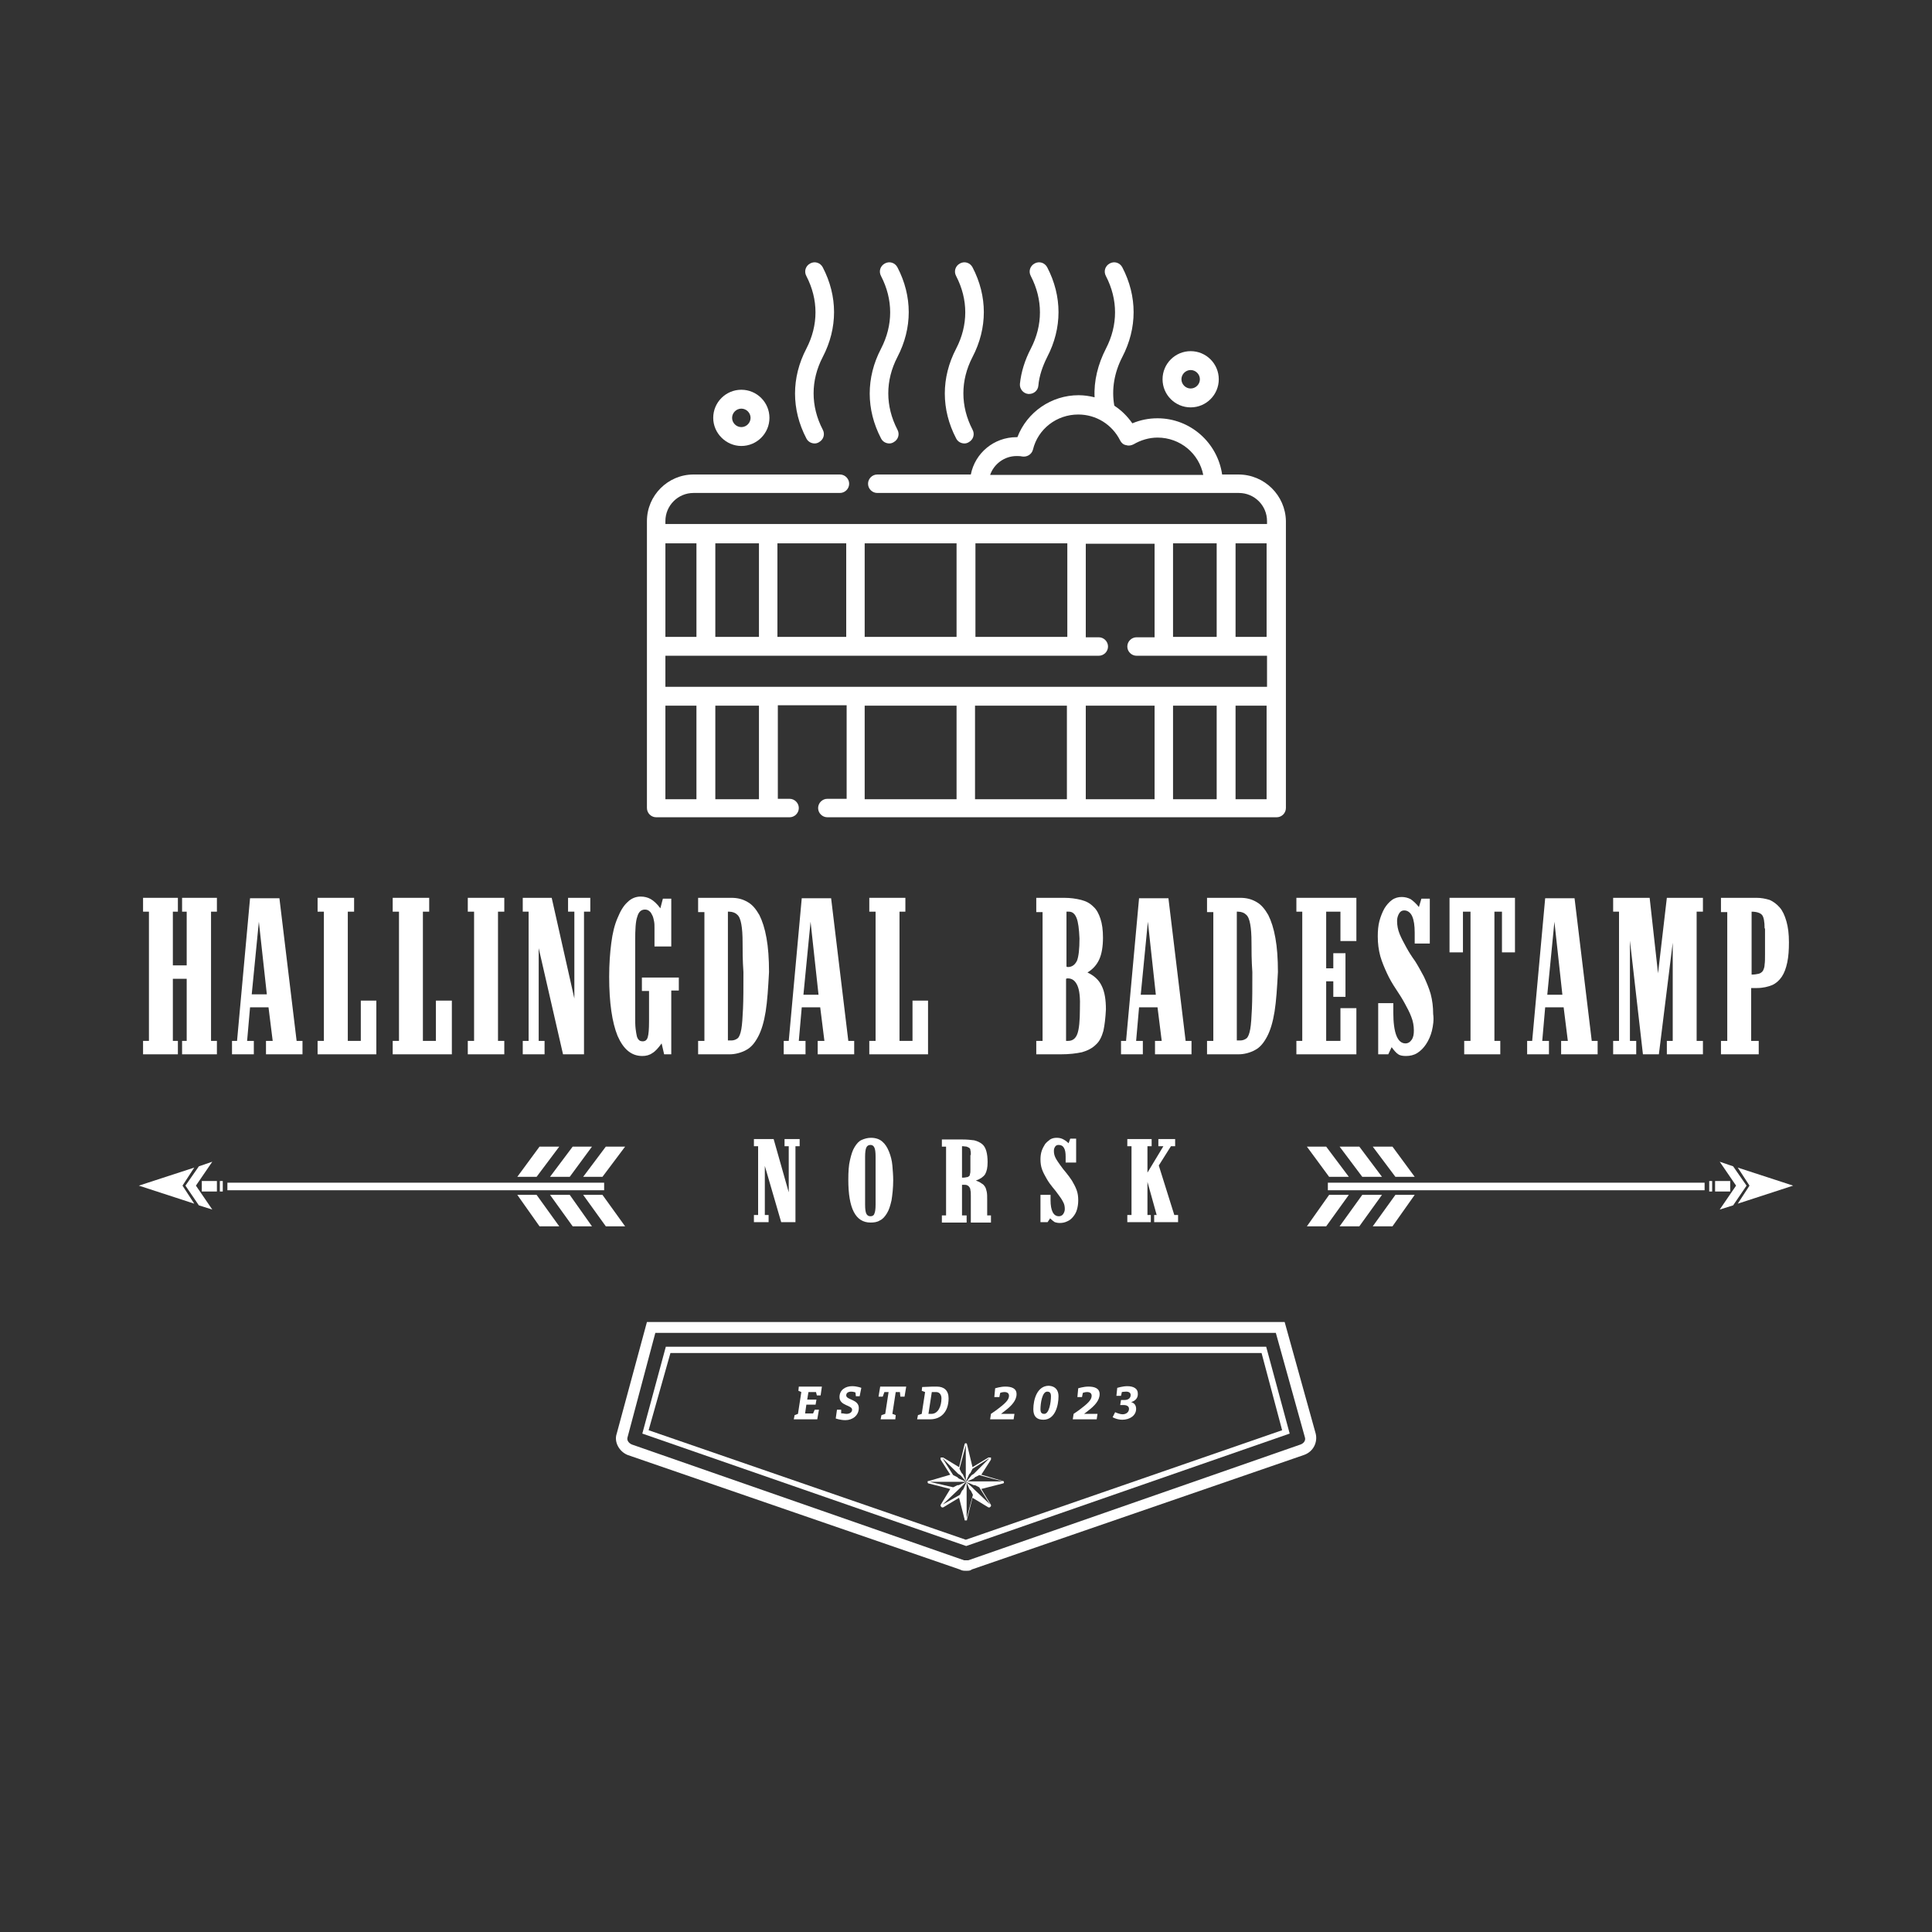 <svg xmlns="http://www.w3.org/2000/svg" xmlns:xlink="http://www.w3.org/1999/xlink" id="&#x421;&#x43B;&#x43E;&#x439;_1" x="0px" y="0px" viewBox="0 0 460.5 460.5" style="enable-background:new 0 0 460.5 460.5;" xml:space="preserve"><rect x="0" y="0" width="460.5" height="460.5" fill="#333333" stroke="none"/><style type="text/css">	.st0{fill:#FFFFFF;}	.st1{clip-path:url(#SVGID_2_);fill:#FFFFFF;}</style><polygon class="st0" points="417,282.6 414.2,278.3 427.4,282.6 414.2,286.9 "></polygon><polygon class="st0" points="409.9,288.3 413.8,282.6 409.9,276.9 413.1,278 416.3,282.6 413.1,287.3 "></polygon><rect x="408.8" y="281.5" class="st0" width="3.6" height="2.5"></rect><rect x="407.4" y="281.5" class="st0" width="0.7" height="2.5"></rect><rect x="316.5" y="281.9" class="st0" width="89.8" height="1.8"></rect><polygon class="st0" points="321.5,280.5 316.8,280.5 311.5,273.3 316.1,273.3 "></polygon><polygon class="st0" points="329.4,280.5 324.7,280.5 319.3,273.3 324,273.3 "></polygon><polygon class="st0" points="337.2,280.5 332.6,280.5 327.2,273.3 331.9,273.3 "></polygon><polygon class="st0" points="321.5,284.8 316.8,284.8 311.5,292.3 316.1,292.3 "></polygon><polygon class="st0" points="329.4,284.8 324.7,284.8 319.3,292.3 324,292.3 "></polygon><polygon class="st0" points="337.2,284.8 332.6,284.8 327.2,292.3 331.9,292.3 "></polygon><polygon class="st0" points="43.5,282.6 46.3,278.3 33.1,282.6 46.3,286.9 "></polygon><polygon class="st0" points="50.6,288.3 46.7,282.6 50.6,276.9 47.4,278 44.2,282.6 47.4,287.3 "></polygon><rect x="48.1" y="281.5" class="st0" width="3.6" height="2.5"></rect><rect x="52.4" y="281.5" class="st0" width="0.7" height="2.5"></rect><rect x="54.2" y="281.9" class="st0" width="89.8" height="1.8"></rect><polygon class="st0" points="139,280.5 143.6,280.5 149,273.3 144.4,273.3 "></polygon><polygon class="st0" points="131.1,280.5 135.8,280.5 141.1,273.3 136.5,273.3 "></polygon><polygon class="st0" points="123.3,280.5 127.9,280.5 133.3,273.3 128.6,273.3 "></polygon><polygon class="st0" points="139,284.8 143.6,284.8 149,292.3 144.4,292.3 "></polygon><polygon class="st0" points="131.1,284.8 135.8,284.8 141.1,292.3 136.5,292.3 "></polygon><polygon class="st0" points="123.3,284.8 127.9,284.8 133.3,292.3 128.6,292.3 "></polygon><g>	<defs>		<rect id="SVGID_1_" width="460.5" height="460.5"></rect>	</defs>	<clipPath id="SVGID_2_">		<use xlink:href="#SVGID_1_" style="overflow:visible;"></use>	</clipPath>	<path class="st1" d="M156.2,317.7l-6.6,24.8c-0.3,0.8,0.3,1.5,1,1.8l79.2,27.6h1l79.2-27.6c0.8-0.3,1.3-1,1-1.8l-6.9-24.8H156.2z   M230.3,374.4c-0.5,0-1,0-1.5-0.3l-79.2-27.3c-2-0.8-3.3-3.1-2.6-5.1l7.2-26.6h152l7.4,26.6c0.5,2-0.5,4.3-2.8,5.1l-79.2,27.3  C231.3,374.4,230.8,374.4,230.3,374.4"></path>	<path class="st1" d="M154.6,340.9l75.6,26.1l75.4-26.1l-4.9-18.4H159.8L154.6,340.9z M230.3,368.5l-77.2-26.8l5.6-20.7h143.1  l5.6,20.7L230.3,368.5z"></path>	<path class="st1" d="M230.3,353.2l1.8,0.8h0.3l1,0.5l2.6,4.1l-3.8-3.6l-0.5-0.5L230.3,353.2l0.8,1.8l0.3,0.3l0.5,1l-1.5,5.6V353.2  l-0.8,1.8l-0.3,0.3l-0.5,1l-4.1,2.3l3.8-3.6L230.3,353.2l-1.8-0.8l-0.3-0.3l-1-0.5l-2.6-4.1l3.8,3.8l0.5,0.3L230.3,353.2l-0.8-1.8  l-0.3-0.3l-0.5-1l1.5-5.6V353.2l0.8-1.8l0.3-0.3l0.5-1l4.1-2.6l-3.8,3.8l-0.5,0.3L230.3,353.2l1.8-0.8l0.3-0.3l1-0.5l5.6,1.5H230.3  z M221.6,353.2h8.7l-1.8,0.8h-0.3l-1,0.5L221.6,353.2z M239,353l-5.1-1.5l2.3-3.6v-0.5h-0.3h-0.3l-3.8,2.3l-1.3-5.4  c0,0,0-0.3-0.3-0.3c-0.3,0-0.3,0.3-0.3,0.3l-1.3,5.4l-3.8-2.3h-0.3h-0.3v0.5l2.3,3.6l-5.1,1.5c-0.3,0-0.3,0-0.3,0.3  c0,0,0,0.3,0.3,0.3l5.1,1.3l-2.3,3.8v0.3l0.3,0.3h0.3l3.8-2.3l1.3,5.1c0,0.3,0,0.3,0.3,0.3c0.3,0,0.3,0,0.3-0.3l1.3-5.1l3.8,2.3  h0.3l0.3-0.3v-0.3l-2.3-3.8l5.1-1.3c0.3,0,0.3-0.3,0.3-0.3C239.2,353,239.2,353,239,353"></path>	<path class="st1" d="M283.8,97.1c3.7,0,6.7-3,6.7-6.7s-3-6.7-6.7-6.7c-3.7,0-6.7,3-6.7,6.7S280.1,97.1,283.8,97.1 M283.8,88.2  c1.2,0,2.2,1,2.2,2.2s-1,2.2-2.2,2.2c-1.2,0-2.2-1-2.2-2.2S282.6,88.2,283.8,88.2"></path>	<path class="st1" d="M176.7,106.3c3.7,0,6.7-3,6.7-6.7s-3-6.7-6.7-6.7c-3.7,0-6.7,3-6.7,6.7S173.1,106.3,176.7,106.3 M176.7,97.4  c1.2,0,2.2,1,2.2,2.2s-1,2.2-2.2,2.2c-1.2,0-2.2-1-2.2-2.2S175.5,97.4,176.7,97.4"></path>	<path class="st1" d="M295.2,113.1h-3.9c-1.1-7.6-7.6-13.4-15.4-13.4c-2.1,0-4.1,0.4-6,1.2c-1.2-1.7-2.6-3.1-4.3-4.2  c-0.7-3.9,0-7.9,1.9-11.6c3.6-6.9,3.6-14.5,0-21.4c-0.6-1.1-1.9-1.5-3-0.9c-1.1,0.6-1.5,1.9-0.9,3c2.9,5.6,2.9,11.7,0,17.3  c-1.9,3.7-2.9,7.7-2.7,11.6c-1.2-0.3-2.5-0.5-3.8-0.5c-6.5,0-12.3,4-14.6,10c-0.1,0-0.1,0-0.2,0c-5.4,0-9.9,3.8-10.9,8.9h-22.3  c-1.2,0-2.2,1-2.2,2.2c0,1.2,1,2.2,2.2,2.2h86.2c3.7,0,6.7,3,6.7,6.7v0.7H158.6v-0.7c0-3.7,3-6.7,6.7-6.7h34.9c1.2,0,2.2-1,2.2-2.2  c0-1.2-1-2.2-2.2-2.2h-34.9c-6.1,0-11.1,5-11.1,11.1v68.4c0,1.2,1,2.2,2.2,2.2h31.8c1.2,0,2.2-1,2.2-2.2c0-1.2-1-2.2-2.2-2.2h-2.8  v-22.3h16.4v22.3h-4.6c-1.2,0-2.2,1-2.2,2.2c0,1.2,1,2.2,2.2,2.2h107.1c1.2,0,2.2-1,2.2-2.2v-68.4  C306.4,118.1,301.4,113.1,295.2,113.1 M242.3,108.7c0.4,0,0.9,0,1.3,0.1c1.2,0.2,2.3-0.5,2.6-1.6c1.2-5,5.7-8.4,10.8-8.4  c4.3,0,8.1,2.4,10,6.2c0.3,0.6,0.8,1,1.4,1.1c0.6,0.2,1.2,0.1,1.8-0.2c1.7-1,3.7-1.6,5.7-1.6c5.4,0,9.9,3.8,10.9,8.9H236  C236.9,110.6,239.4,108.7,242.3,108.7 M254.3,190.5h-21.9v-22.3h21.9V190.5z M258.8,168.2h16.4v22.3h-16.4V168.2z M279.6,168.2H290  v22.3h-10.4V168.2z M158.6,163.7v-7.4h103.3c1.2,0,2.2-1,2.2-2.2c0-1.2-1-2.2-2.2-2.2h-3.1v-22.3h16.4v22.3h-4.3  c-1.2,0-2.2,1-2.2,2.2c0,1.2,1,2.2,2.2,2.2h31.1v7.4H158.6z M232.5,129.5h21.9v22.3h-21.9V129.5z M228,151.8h-21.9v-22.3H228V151.8  z M201.7,151.8h-16.4v-22.3h16.4V151.8z M180.9,151.8h-10.4v-22.3h10.4V151.8z M279.6,129.5H290v22.3h-10.4V129.5z M301.9,151.8  h-7.4v-22.3h7.4V151.8z M166,151.8h-7.4v-22.3h7.4V151.8z M158.6,168.2h7.4v22.3h-7.4V168.2z M180.9,190.5h-10.4v-22.3h10.4V190.5z   M206.2,168.2H228v22.3h-21.9V168.2z M294.5,168.2h7.4v22.3h-7.4V168.2z"></path>	<path class="st1" d="M192.2,104.5c0.4,0.8,1.2,1.2,2,1.2c0.3,0,0.7-0.1,1-0.3c1.1-0.6,1.5-1.9,0.9-3c-2.9-5.6-2.9-11.7,0-17.3  c3.6-6.9,3.6-14.5,0-21.4c-0.6-1.1-1.9-1.5-3-0.9c-1.1,0.6-1.5,1.9-0.9,3c2.9,5.6,2.9,11.7,0,17.3C188.6,90,188.6,97.6,192.2,104.5  "></path>	<path class="st1" d="M210,104.5c0.4,0.8,1.2,1.2,2,1.2c0.3,0,0.7-0.1,1-0.3c1.1-0.6,1.5-1.9,0.9-3c-2.9-5.6-2.9-11.7,0-17.3  c3.6-6.9,3.6-14.5,0-21.4c-0.6-1.1-1.9-1.5-3-0.9c-1.1,0.6-1.5,1.9-0.9,3c2.9,5.6,2.9,11.7,0,17.3C206.4,90,206.4,97.6,210,104.5"></path>	<path class="st1" d="M227.9,104.5c0.4,0.8,1.2,1.2,2,1.2c0.3,0,0.7-0.1,1-0.3c1.1-0.6,1.5-1.9,0.9-3c-2.9-5.6-2.9-11.7,0-17.3  c3.6-6.9,3.6-14.5,0-21.4c-0.6-1.1-1.9-1.5-3-0.9c-1.1,0.6-1.5,1.9-0.9,3c2.9,5.6,2.9,11.7,0,17.3C224.3,90,224.3,97.6,227.9,104.5  z"></path>	<path class="st1" d="M245.1,93.9c0.1,0,0.2,0,0.2,0c1.1,0,2.1-0.8,2.2-2c0.2-2.3,1-4.6,2.1-6.8c3.6-6.9,3.6-14.5,0-21.4  c-0.6-1.1-1.9-1.5-3-0.9c-1.1,0.6-1.5,1.9-0.9,3c2.9,5.6,2.9,11.7,0,17.3c-1.4,2.7-2.3,5.5-2.6,8.4C243,92.7,243.9,93.8,245.1,93.9  z"></path>	<polygon class="st1" points="43.4,251.3 43.4,248.1 44.5,248.1 44.5,233.3 41.2,233.3 41.2,248.1 42.4,248.1 42.4,251.3   34.1,251.3 34.1,248.1 35.5,248.1 35.5,217.3 34.1,217.3 34.1,214 42.4,214 42.4,217.3 41.2,217.3 41.2,230.1 44.5,230.1   44.5,217.3 43.4,217.3 43.4,214 51.7,214 51.7,217.3 50.3,217.3 50.3,248.1 51.7,248.1 51.7,251.3  "></polygon>	<path class="st1" d="M63.4,251.3v-3.2H65l-1-8h-4.4l-0.7,8h1.6v3.2h-5.2v-3.2h1.2l3.1-34h7l4.1,34h1.4v3.2H63.4z M61.7,219.7  L60,237h3.6L61.7,219.7z"></path>	<polygon class="st1" points="75.7,251.3 75.7,248.1 77.2,248.1 77.2,217.3 75.7,217.3 75.7,214 84.4,214 84.4,217.3 82.9,217.3   82.9,248.1 86,248.1 86,238.5 89.7,238.5 89.7,251.3  "></polygon>	<polygon class="st1" points="93.6,251.3 93.6,248.1 95.1,248.1 95.1,217.3 93.6,217.3 93.6,214 102.3,214 102.3,217.3 100.8,217.3   100.8,248.1 103.9,248.1 103.9,238.5 107.7,238.5 107.7,251.3  "></polygon>	<polygon class="st1" points="111.5,251.3 111.5,248.1 113,248.1 113,217.3 111.5,217.3 111.5,214 120.2,214 120.2,217.3   118.7,217.3 118.7,248.1 120.2,248.1 120.2,251.3  "></polygon>	<polygon class="st1" points="139.2,217.3 139.2,251.3 134.2,251.3 128.4,226 128.4,248.1 129.8,248.1 129.8,251.3 124.6,251.3   124.6,248.1 126,248.1 126,217.3 124.6,217.3 124.6,214 131.5,214 136.9,238 136.9,217.3 135.4,217.3 135.4,214 140.7,214   140.7,217.3  "></polygon>	<path class="st1" d="M160,236.1v15.2h-1.7l-0.6-2.6c-0.8,1.1-1.5,1.9-2.2,2.3c-0.7,0.5-1.5,0.7-2.4,0.7c-2.6,0-4.5-1.6-5.9-4.8  c-1.3-3.2-2-7.9-2-14.1c0-3,0.2-5.7,0.5-8c0.3-2.4,0.8-4.4,1.5-6c0.7-1.7,1.4-2.9,2.4-3.8c0.9-0.9,2-1.3,3.1-1.3  c0.9,0,1.7,0.2,2.4,0.6c0.7,0.4,1.5,1.1,2.3,2.2l0.6-2.3h2v11.4h-4v-4.5c0-0.5,0-1-0.1-1.5c-0.1-0.5-0.2-1-0.4-1.4  c-0.2-0.4-0.4-0.8-0.7-1c-0.3-0.3-0.7-0.4-1.1-0.4c-0.9,0-1.5,0.6-1.8,1.7c-0.4,1.1-0.5,3-0.5,5.7v18c0,1.2,0,2.2,0.1,3  c0.1,0.8,0.2,1.4,0.3,1.8c0.1,0.4,0.3,0.7,0.5,0.9c0.2,0.2,0.5,0.3,0.9,0.3c0.6,0,1-0.3,1.2-1c0.2-0.7,0.3-1.9,0.3-3.7v-7.3H153  V233h8.8v3.1H160z"></path>	<path class="st1" d="M182.5,241.1c-0.4,2.5-1,4.5-1.8,6c-0.8,1.5-1.7,2.6-2.9,3.2c-1.1,0.6-2.5,1-3.9,1h-7.5v-3.2h1.5v-30.7h-1.5  V214h7.9c1.5,0,2.7,0.3,3.9,1c1.1,0.6,2,1.7,2.8,3.1c0.7,1.4,1.3,3.2,1.7,5.5c0.4,2.2,0.6,4.9,0.6,8.1  C183.1,235.4,182.9,238.6,182.5,241.1 M177,224.7c0-1.9-0.1-3.3-0.3-4.4c-0.2-1.1-0.5-1.9-1-2.3c-0.4-0.4-1.1-0.7-1.9-0.7h-0.3  v30.7h0.8c0.6,0,1.1-0.2,1.5-0.5s0.7-1.1,0.9-2.2c0.2-1.1,0.3-2.8,0.4-4.9c0.1-2.1,0.1-5,0.1-8.7C177,228.9,177,226.5,177,224.7"></path>	<path class="st1" d="M194.9,251.3v-3.2h1.6l-1-8h-4.4l-0.7,8h1.6v3.2h-5.2v-3.2h1.2l3.1-34h7l4.1,34h1.4v3.2H194.9z M193.2,219.7  l-1.7,17.4h3.6L193.2,219.7z"></path>	<polygon class="st1" points="207.2,251.3 207.2,248.1 208.7,248.1 208.7,217.3 207.2,217.3 207.2,214 215.8,214 215.8,217.3   214.4,217.3 214.4,248.1 217.5,248.1 217.5,238.5 221.2,238.5 221.2,251.3  "></polygon>	<path class="st1" d="M263,245.7c-0.4,1.4-0.9,2.5-1.8,3.3c-0.8,0.8-1.9,1.4-3.3,1.8c-1.4,0.3-3,0.5-5.1,0.5H247v-3.2h1.5v-30.7H247  V214h6.6c1.6,0,2.9,0.2,4.1,0.5c1.2,0.3,2.1,0.8,2.9,1.6c0.8,0.7,1.3,1.7,1.7,2.9c0.4,1.2,0.6,2.7,0.6,4.5c0,2.1-0.3,3.9-0.9,5.2  c-0.6,1.3-1.5,2.3-2.8,3.1c1.5,0.7,2.7,1.7,3.4,3.2c0.7,1.4,1,3.3,1,5.6C263.5,242.6,263.3,244.3,263,245.7 M256.6,218.8  c-0.4-1-1-1.5-1.8-1.5h-0.6v13.1c0.1,0,0.2,0.1,0.3,0.1c1,0,1.7-0.5,2.2-1.5c0.4-1,0.6-2.8,0.6-5.3  C257.2,221.4,257,219.8,256.6,218.8 M256.8,234.9c-0.5-1.1-1.2-1.7-2.3-1.7c-0.1,0-0.2,0-0.4,0.1v14.8h0.5c1.1,0,1.8-0.6,2.2-1.7  c0.4-1.1,0.6-3.1,0.6-5.9C257.5,237.8,257.3,236,256.8,234.9"></path>	<path class="st1" d="M275.3,251.3v-3.2h1.6l-1-8h-4.4l-0.7,8h1.6v3.2h-5.2v-3.2h1.2l3.1-34h7l4.1,34h1.4v3.2H275.3z M273.6,219.7  l-1.7,17.4h3.6L273.6,219.7z"></path>	<path class="st1" d="M303.8,241.1c-0.4,2.5-1,4.5-1.8,6c-0.8,1.5-1.7,2.6-2.9,3.2c-1.1,0.6-2.5,1-3.9,1h-7.5v-3.2h1.5v-30.7h-1.5  V214h7.9c1.5,0,2.7,0.3,3.9,1c1.1,0.6,2,1.7,2.8,3.1c0.7,1.4,1.3,3.2,1.7,5.5c0.4,2.2,0.6,4.9,0.6,8.1  C304.4,235.4,304.2,238.6,303.8,241.1 M298.3,224.7c0-1.9-0.1-3.3-0.3-4.4c-0.2-1.1-0.5-1.9-1-2.3c-0.4-0.4-1.1-0.7-1.9-0.7h-0.3  v30.7h0.8c0.6,0,1.1-0.2,1.5-0.5s0.7-1.1,0.9-2.2c0.2-1.1,0.3-2.8,0.4-4.9c0.1-2.1,0.1-5,0.1-8.7  C298.3,228.9,298.3,226.5,298.3,224.7"></path>	<polygon class="st1" points="309,251.3 309,248.1 310.4,248.1 310.4,217.3 309,217.3 309,214 323.3,214 323.3,224.3 319.5,224.3   319.5,217.3 316.1,217.3 316.1,230.8 317.8,230.8 317.8,227.2 320.7,227.2 320.7,237.6 317.8,237.6 317.8,233.9 316.1,233.9   316.1,248.1 319.5,248.1 319.5,240.3 323.3,240.3 323.3,251.3  "></polygon>	<path class="st1" d="M341.3,245.7c-0.3,1.2-0.8,2.3-1.4,3.2c-0.6,0.9-1.3,1.6-2.1,2.1c-0.8,0.5-1.7,0.7-2.7,0.7  c-0.7,0-1.4-0.1-1.8-0.4c-0.5-0.3-1-0.9-1.6-1.7l-0.8,1.7h-2.4v-12.2h3.6v2.2c0,4.9,1,7.4,2.9,7.4c0.6,0,1.1-0.3,1.5-0.9  c0.4-0.6,0.5-1.3,0.5-2.2c0-1.1-0.2-2.2-0.6-3.2c-0.4-1.1-1-2.2-1.6-3.3c-0.6-1.1-1.3-2.2-2.1-3.4c-0.8-1.2-1.5-2.4-2.1-3.7  c-0.6-1.3-1.2-2.7-1.6-4.1c-0.4-1.5-0.6-3-0.6-4.7c0-1.3,0.1-2.6,0.4-3.7c0.3-1.1,0.7-2.1,1.2-3c0.5-0.8,1.1-1.5,1.8-2  c0.7-0.5,1.5-0.7,2.3-0.7c0.8,0,1.5,0.2,2.1,0.5c0.6,0.4,1.3,1,2,1.9l0.6-2h2v10.7h-3.6v-2.6c0-1.7-0.2-3-0.6-3.9  c-0.4-0.9-1.1-1.4-1.9-1.4c-0.5,0-0.9,0.2-1.2,0.7c-0.3,0.5-0.5,1.1-0.5,1.8c0,1.1,0.2,2.1,0.6,3.1c0.4,1,1,2.1,1.6,3.2  c0.6,1.1,1.3,2.2,2.1,3.3c0.7,1.1,1.4,2.4,2.1,3.7c0.6,1.3,1.2,2.7,1.6,4.1c0.4,1.5,0.6,3.1,0.6,4.8  C341.8,243.1,341.6,244.4,341.3,245.7"></path>	<polygon class="st1" points="358,227 358,217.3 356.2,217.3 356.2,248.1 357.6,248.1 357.6,251.3 349,251.3 349,248.1 350.5,248.1   350.5,217.3 348.7,217.3 348.7,227 345.5,227 345.5,214 361.1,214 361.1,227  "></polygon>	<path class="st1" d="M372.1,251.3v-3.2h1.6l-1-8h-4.4l-0.7,8h1.6v3.2h-5.2v-3.2h1.2l3.1-34h7l4.1,34h1.4v3.2H372.1z M370.5,219.7  l-1.7,17.4h3.6L370.5,219.7z"></path>	<polygon class="st1" points="397.3,251.3 397.3,248.1 398.7,248.1 398.7,224.7 395.4,251.3 391.6,251.3 388.5,224.2 388.5,248.1   390,248.1 390,251.3 384.5,251.3 384.5,248.1 385.9,248.1 385.9,217.3 384.5,217.3 384.5,214 393.2,214 395.2,232 397.3,214   405.9,214 405.9,217.3 404.4,217.3 404.4,248.1 405.9,248.1 405.9,251.3  "></polygon>	<path class="st1" d="M426,229.4c-0.3,1.4-0.7,2.5-1.3,3.4c-0.6,0.9-1.4,1.6-2.3,2c-1,0.4-2.2,0.7-3.6,0.7h-1.4v12.6h1.8v3.2h-9  v-3.2h1.5v-30.7h-1.5V214h8.5c1.1,0,2.1,0.2,3.1,0.5c0.9,0.4,1.7,1,2.4,1.8c0.7,0.8,1.2,1.9,1.6,3.3c0.4,1.4,0.6,3,0.6,5  C426.4,226.4,426.3,228,426,229.4 M420.6,221.3c0-1.6-0.2-2.7-0.6-3.2c-0.4-0.5-1.3-0.8-2.5-0.8v15c0.7,0,1.2-0.1,1.7-0.2  c0.4-0.1,0.8-0.4,1-0.7c0.2-0.4,0.4-0.9,0.4-1.5c0.1-0.6,0.1-1.5,0.1-2.5V221.3z"></path>	<polygon class="st1" points="189.6,273.2 189.6,291.3 186.2,291.3 182.3,277.9 182.3,289.6 183.2,289.6 183.2,291.3 179.7,291.3   179.7,289.6 180.7,289.6 180.7,273.2 179.7,273.2 179.7,271.5 184.4,271.5 188,284.2 188,273.2 187,273.2 187,271.5 190.6,271.5   190.6,273.2  "></polygon>	<path class="st1" d="M212.5,286.1c-0.3,1.3-0.6,2.3-1.1,3.1c-0.5,0.8-1,1.4-1.7,1.7c-0.6,0.4-1.4,0.5-2.2,0.5  c-3.6,0-5.3-3.4-5.3-10.2c0-1.9,0.1-3.5,0.4-4.7c0.3-1.3,0.6-2.3,1.1-3.1c0.5-0.8,1-1.4,1.7-1.7c0.7-0.3,1.4-0.5,2.2-0.5  c1.1,0,2,0.3,2.7,0.9c0.7,0.6,1.2,1.4,1.6,2.4c0.4,1,0.7,2.1,0.8,3.3s0.2,2.4,0.2,3.5C212.9,283.2,212.7,284.8,212.5,286.1   M208.7,275.7c0-1.1-0.1-1.8-0.3-2.2c-0.2-0.4-0.5-0.6-0.9-0.6c-0.5,0-0.8,0.2-1,0.6c-0.2,0.4-0.3,1.2-0.3,2.2v11.4  c0,1.1,0.1,1.8,0.3,2.2c0.2,0.4,0.5,0.6,1,0.6c0.4,0,0.8-0.2,0.9-0.6c0.2-0.4,0.3-1.1,0.3-2.2V275.7z"></path>	<path class="st1" d="M231.4,291.3V285c0-0.5,0-1-0.1-1.3c0-0.3-0.1-0.6-0.3-0.8c-0.1-0.2-0.3-0.3-0.5-0.4c-0.2-0.1-0.5-0.1-0.9-0.1  h-0.3v7.3h1.1v1.7h-5.9v-1.7h1v-16.4h-1v-1.7h4.8c1.2,0,2.2,0.1,2.9,0.2c0.8,0.2,1.4,0.5,1.9,0.9c0.5,0.4,0.8,1,1,1.7  c0.2,0.7,0.3,1.6,0.3,2.6c0,1.3-0.2,2.2-0.6,2.9c-0.4,0.6-1.1,1.1-2.2,1.5c0.6,0.2,1,0.4,1.4,0.7c0.4,0.2,0.6,0.5,0.8,0.8  c0.2,0.3,0.3,0.8,0.4,1.2c0.1,0.5,0.1,1.1,0.1,1.9v3.7h0.9v1.7H231.4z M231.4,275.3c0-0.5,0-0.8-0.1-1.1c0-0.3-0.1-0.5-0.3-0.6  c-0.1-0.1-0.4-0.2-0.6-0.3c-0.3,0-0.6-0.1-1.1-0.1v7.5c0.4,0,0.7,0,1-0.1c0.3,0,0.5-0.1,0.6-0.2c0.2-0.1,0.3-0.3,0.3-0.6  c0.1-0.2,0.1-0.6,0.1-1V275.3z"></path>	<path class="st1" d="M256.7,288.3c-0.2,0.7-0.5,1.2-0.9,1.7c-0.4,0.5-0.9,0.9-1.4,1.1c-0.6,0.3-1.2,0.4-1.8,0.4  c-0.5,0-0.9-0.1-1.2-0.2c-0.3-0.2-0.7-0.5-1.1-0.9l-0.6,0.9H248v-6.5h2.4v1.2c0,2.6,0.7,3.9,2,3.9c0.4,0,0.8-0.2,1-0.5  c0.2-0.3,0.4-0.7,0.4-1.2c0-0.6-0.1-1.2-0.4-1.7c-0.3-0.6-0.7-1.2-1.1-1.7c-0.4-0.6-0.9-1.2-1.4-1.8c-0.5-0.6-1-1.3-1.4-2  c-0.4-0.7-0.8-1.4-1.1-2.2c-0.3-0.8-0.4-1.6-0.4-2.5c0-0.7,0.1-1.4,0.3-2c0.2-0.6,0.5-1.1,0.8-1.6c0.3-0.4,0.8-0.8,1.2-1.1  c0.5-0.3,1-0.4,1.6-0.4c0.5,0,1,0.1,1.4,0.3c0.4,0.2,0.9,0.5,1.4,1l0.4-1.1h1.4v5.7H254v-1.4c0-0.9-0.1-1.6-0.4-2.1  c-0.3-0.5-0.7-0.7-1.3-0.7c-0.3,0-0.6,0.1-0.8,0.4c-0.2,0.3-0.3,0.6-0.3,1c0,0.6,0.1,1.1,0.4,1.7c0.3,0.6,0.7,1.1,1.1,1.7  c0.4,0.6,0.9,1.2,1.4,1.8c0.5,0.6,1,1.3,1.4,1.9c0.4,0.7,0.8,1.4,1.1,2.2s0.4,1.6,0.4,2.5C257,286.9,256.9,287.6,256.7,288.3"></path>	<polygon class="st1" points="275.1,291.3 275.1,289.6 275.7,289.6 273.5,281.7 273.5,289.6 274.3,289.6 274.3,291.3 268.7,291.3   268.7,289.6 269.7,289.6 269.7,273.2 268.7,273.2 268.7,271.5 274.5,271.5 274.5,273.2 273.5,273.2 273.5,279.5 277.3,273.2   276.1,273.2 276.1,271.5 280.1,271.5 280.1,273.2 279.1,273.2 276.2,277.8 279.9,289.6 280.8,289.6 280.8,291.3  "></polygon>	<polygon class="st1" points="192.4,333.6 194.6,333.6 194.4,334.8 192.2,334.8 191.9,336.9 193.8,336.9 194.2,336 195.2,336   194.8,338.3 189.2,338.3 189.4,337.3 190.2,337 191,331.8 190.3,331.5 190.4,330.5 192.9,330.5 195.9,330.5 195.6,332.6   194.7,332.6 194.5,331.8 192.7,331.8  "></polygon>	<path class="st1" d="M201.8,337c0.6,0,1.3-0.3,1.3-1c0-1.1-3-0.9-3-3c0-1.7,1.4-2.6,3-2.6c1.2,0,2.2,0.4,2.2,0.4l-0.4,2h-0.9  l-0.1-0.9c0,0-0.5-0.2-1-0.2c-0.7,0-1.2,0.3-1.2,0.9c0,1.1,3,0.9,3,3c0,1.8-1.5,2.9-3.2,2.9c-1.2,0-2.3-0.4-2.3-0.4l0.3-2.1h1  l0,0.9C200.8,336.8,201.2,337,201.8,337"></path>	<polygon class="st1" points="211,337 211.8,331.8 210.8,331.8 210.4,332.9 209.4,332.9 209.8,330.5 216,330.5 215.6,332.9   214.6,332.9 214.5,331.8 213.5,331.8 212.7,337 213.5,337.3 213.4,338.3 209.9,338.3 210.1,337.3  "></polygon>	<path class="st1" d="M223.3,330.5c1.7,0,2.8,0.9,2.8,2.8c0,3.2-1.8,5-4.4,5h-3.1l0.2-1l0.9-0.3l0.8-5.2l-0.8-0.3l0.1-0.9l2.5-0.1  H223.3z M222,337c1.6,0,2.4-1.8,2.4-3.7c0-0.8-0.4-1.5-1.3-1.5h-1l-0.8,5.2H222z"></path>	<path class="st1" d="M236,338.3l0.2-1.3l1.3-0.9c2-1.5,3-2.4,3-3.4c0-0.6-0.4-0.9-1.1-0.9c-0.5,0-1,0.2-1,0.2l-0.2,1H237l0.2-2.1  c0,0,1.3-0.4,2.4-0.4c1.5,0,2.7,0.4,2.7,1.8c0,1.5-1.2,2.8-2.8,4l-0.9,0.7h3.2l-0.2,1.3H236z"></path>	<path class="st1" d="M252.3,332.8c0,2.2-0.8,5.6-3.6,5.6c-1.6,0-2.4-0.8-2.4-2.5c0-2.3,0.9-5.6,3.7-5.6  C251.6,330.4,252.3,331.4,252.3,332.8 M248,335.9c0,0.8,0.3,1.1,0.9,1.1c1.2,0,1.6-2.8,1.6-4.2c0-0.8-0.3-1.1-0.9-1.1  C248.4,331.7,248,334.5,248,335.9"></path>	<path class="st1" d="M255.7,338.3l0.2-1.3l1.3-0.9c2-1.5,3-2.4,3-3.4c0-0.6-0.4-0.9-1.1-0.9c-0.5,0-1,0.2-1,0.2l-0.2,1h-1.1  l0.2-2.1c0,0,1.3-0.4,2.4-0.4c1.5,0,2.7,0.4,2.7,1.8c0,1.5-1.2,2.8-2.8,4l-0.9,0.7h3.2l-0.2,1.3H255.7z"></path>	<path class="st1" d="M269.6,334.2c0.8,0.2,1.2,0.8,1.2,1.6c0,1.6-1.5,2.6-3.3,2.6c-1.3,0-2.3-0.6-2.3-0.6l0.6-1.2  c0,0,1,0.5,1.8,0.5c0.8,0,1.5-0.5,1.5-1.3c0-0.6-0.5-0.9-1.3-0.9H267l0.2-1.2h0.8c1.1,0,1.5-0.6,1.5-1.2c0-0.5-0.4-0.8-1.1-0.8  c-0.5,0-1,0.1-1,0.1l-0.2,0.9h-1.1l0.2-1.9c0,0,1.3-0.4,2.4-0.4c1.5,0,2.5,0.6,2.5,1.7C271.3,333.1,270.7,333.9,269.6,334.2"></path></g></svg>